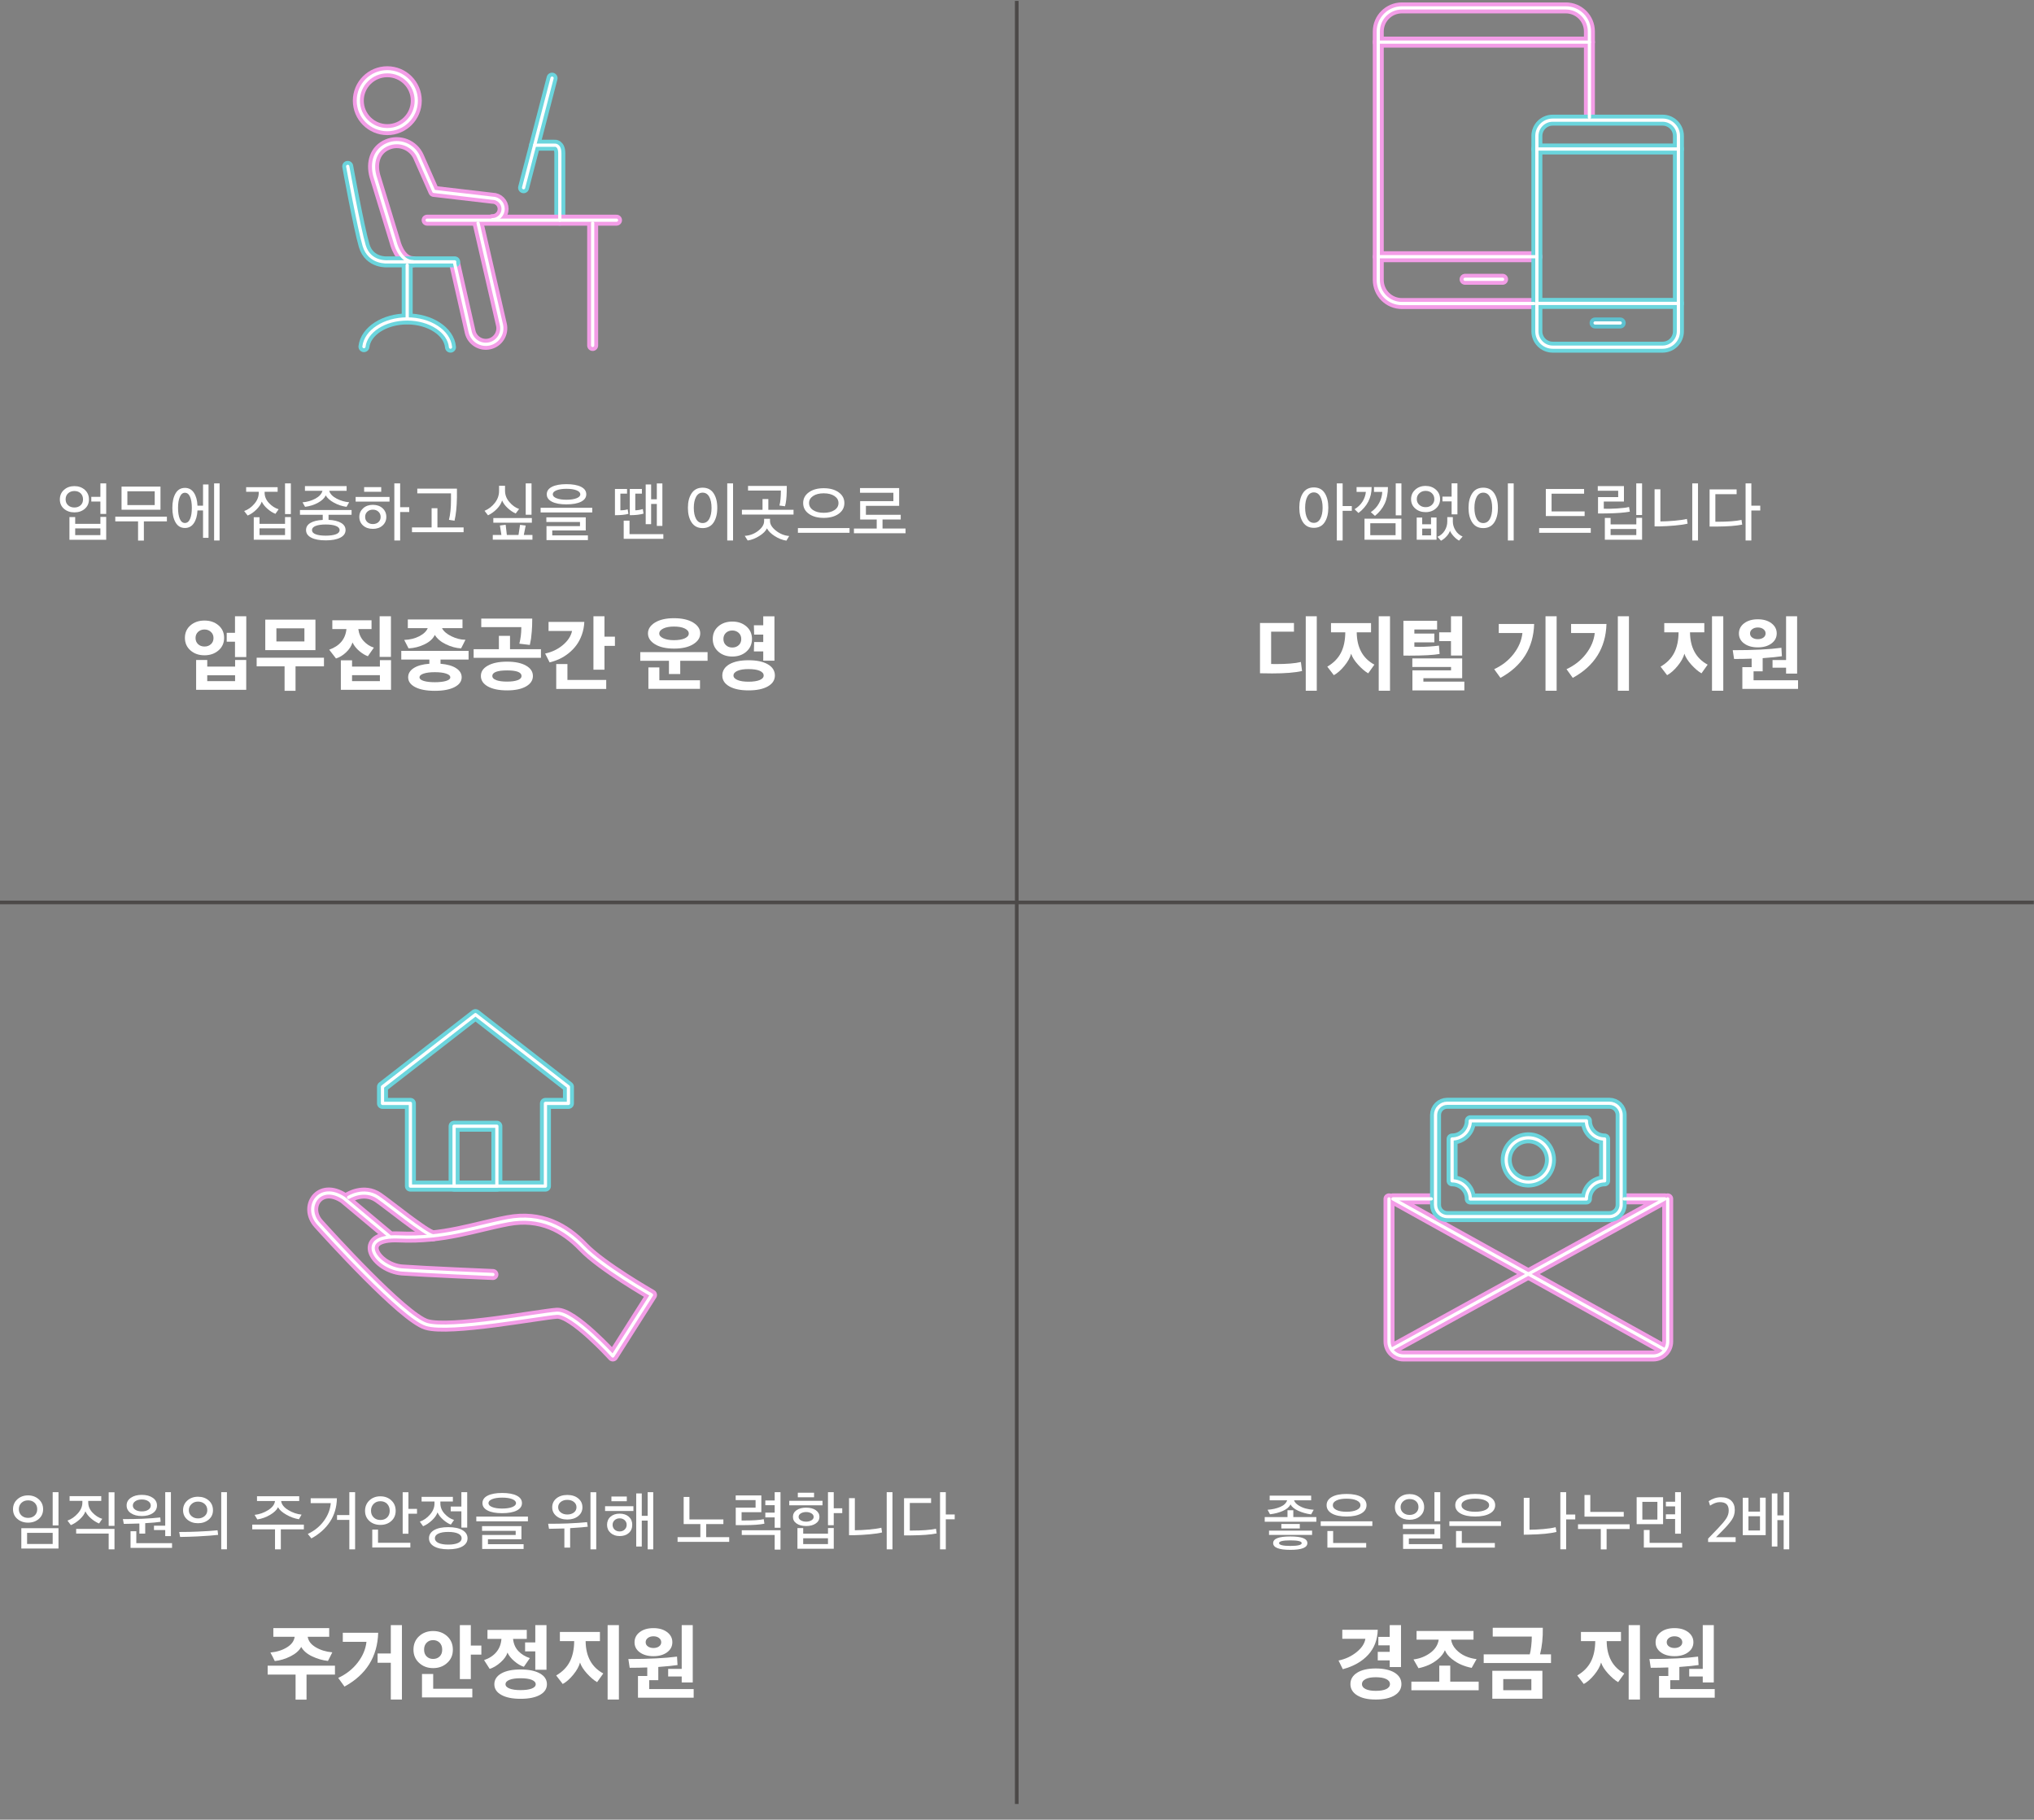 <svg width="1120" height="1002" viewBox="0 0 1120 1002" fill="none" xmlns="http://www.w3.org/2000/svg">
<rect x="0" y="0" width="1120" height="1002" fill="#808080" stroke="none"/>
<g clip-path="url(#clip0_23_4201)">
<mask id="mask0_23_4201" style="mask-type:luminance" maskUnits="userSpaceOnUse" x="-55" y="-94" width="1229" height="1232">
<path d="M1173.05 -94H-54.048V1138H1173.05V-94Z" fill="white"/>
</mask>
<g mask="url(#mask0_23_4201)">
<path d="M559.86 0.49V993.35" stroke="#4C4948" stroke-width="2" stroke-miterlimit="10"/>
<path d="M1119.91 496.92H-0.2" stroke="#4C4948" stroke-width="2" stroke-miterlimit="10"/>
<path d="M104.884 358.149C102.842 356.359 101.821 354.049 101.821 351.229C101.821 348.409 102.842 346.119 104.884 344.349C106.925 342.589 109.498 341.699 112.591 341.699C115.683 341.699 118.266 342.579 120.327 344.349C122.379 346.109 123.41 348.399 123.41 351.229C123.41 354.059 122.379 356.359 120.307 358.149C118.236 359.939 115.663 360.839 112.591 360.839C109.518 360.839 106.915 359.939 104.884 358.149ZM109.077 347.939C108.137 348.809 107.676 349.939 107.676 351.319C107.676 352.699 108.137 353.829 109.057 354.699C109.978 355.569 111.159 356.009 112.601 356.009C114.042 356.009 115.233 355.569 116.164 354.699C117.105 353.829 117.565 352.699 117.565 351.319C117.565 349.939 117.085 348.849 116.134 347.959C115.183 347.069 114.002 346.629 112.591 346.629C111.179 346.629 110.008 347.069 109.067 347.939H109.077ZM135.571 379.839H107.996V363.419H114.122V367.049H129.456V363.419H135.581V379.839H135.571ZM129.446 375.059V371.839H114.112V375.059H129.446ZM135.611 361.809H129.396V353.349H124.841V348.469H129.396V339.359H135.611V361.809Z" fill="white"/>
<path d="M162.735 380.389H156.7V366.909H141.326V362.169H178.389V366.909H162.735V380.389ZM173.695 341.199V357.989H146.07V341.199H173.695ZM167.62 353.209V345.989H152.196V353.209H167.62Z" fill="white"/>
<path d="M182.993 346.399V341.569H204.583V346.399H197.306C197.646 349.009 198.607 351.189 200.209 352.949C201.8 354.709 203.692 355.929 205.874 356.609L202.561 361.349C201.03 360.799 199.458 359.849 197.847 358.499C196.235 357.149 194.984 355.569 194.093 353.759C193.513 355.719 192.342 357.529 190.59 359.189C188.839 360.849 186.987 361.979 185.015 362.589L181.282 357.759C187.057 355.679 190.21 351.889 190.77 346.399H182.993ZM215.312 379.839H187.688V363.599H193.853V367.049H209.187V363.509H215.312V379.839ZM209.187 375.059V371.789H193.853V375.059H209.187ZM215.262 361.719H209.047V339.359H215.262V361.719Z" fill="white"/>
<path d="M258.04 363.189H242.566V365.489C246.25 365.799 249.112 366.609 251.154 367.929C253.196 369.249 254.217 370.919 254.217 372.939C254.217 375.209 252.896 377.019 250.253 378.369C247.611 379.719 244.008 380.399 239.434 380.399C234.859 380.399 231.226 379.719 228.634 378.369C226.042 377.019 224.74 375.209 224.74 372.939C224.74 370.889 225.771 369.199 227.823 367.879C229.875 366.559 232.748 365.759 236.431 365.489V363.189H220.957V358.409H258.02V363.189H258.04ZM256.289 352.289C256.038 352.809 255.648 353.589 255.118 354.639C254.577 355.679 254.177 356.479 253.896 357.029C251.104 356.879 248.301 356.119 245.489 354.749C242.676 353.379 240.665 351.679 239.434 349.619C238.423 351.739 236.531 353.459 233.768 354.799C231.006 356.129 228.073 356.879 224.971 357.029L222.578 352.379C225.711 352.259 228.464 351.579 230.846 350.359C233.228 349.129 234.779 347.649 235.52 345.899H224.56V341.109H254.667V345.899H243.387C244.278 347.619 245.999 349.099 248.562 350.359C251.124 351.619 253.696 352.259 256.279 352.289H256.289ZM247.951 372.989C247.951 372.099 247.18 371.399 245.629 370.899C244.078 370.389 242.016 370.139 239.434 370.139C236.851 370.139 234.849 370.389 233.308 370.899C231.777 371.409 231.006 372.099 231.006 372.989C231.006 373.819 231.777 374.469 233.308 374.949C234.839 375.419 236.881 375.659 239.434 375.659C241.986 375.659 244.078 375.419 245.629 374.949C247.18 374.469 247.951 373.819 247.951 372.989Z" fill="white"/>
<path d="M297.866 362.22H260.803V357.48H274.705V350.12H280.831V357.48H297.866V362.22ZM293.442 372.2C293.442 374.62 292.171 376.55 289.619 378C287.066 379.45 283.603 380.16 279.209 380.16C274.815 380.16 271.202 379.44 268.64 378C266.078 376.56 264.796 374.63 264.796 372.2C264.796 369.77 266.088 367.94 268.66 366.5C271.242 365.06 274.755 364.34 279.199 364.34C283.643 364.34 287.056 365.06 289.609 366.5C292.161 367.94 293.432 369.84 293.432 372.2H293.442ZM293.072 340.64C293.072 343.28 292.992 345.62 292.821 347.68C292.651 349.73 292.511 351.06 292.411 351.66C292.301 352.26 292.081 353.42 291.74 355.13L285.985 354.44C286.696 351.5 287.046 348.71 287.046 346.07V345.33H264.997V340.64H293.082H293.072ZM287.176 372.24C287.176 370.19 284.524 369.16 279.209 369.16C273.895 369.16 271.102 370.19 271.102 372.24C271.102 373.22 271.823 373.98 273.264 374.52C274.705 375.06 276.687 375.32 279.199 375.32C281.712 375.32 283.633 375.05 285.045 374.52C286.456 373.98 287.166 373.23 287.166 372.24H287.176Z" fill="white"/>
<path d="M321.757 342.439C321.637 344.959 321.177 347.309 320.396 349.499C319.615 351.689 318.614 353.609 317.403 355.249C316.192 356.889 314.771 358.359 313.15 359.669C311.518 360.969 309.837 362.029 308.085 362.839C306.333 363.649 304.522 364.289 302.65 364.749L300.168 359.869C303.911 359.069 307.164 357.519 309.927 355.199C312.689 352.879 314.381 350.299 314.991 347.449H302.05V342.439H321.757ZM333.818 379.379H306.283V365.669H312.449V374.409H333.808V379.379H333.818ZM338.602 355.639H332.847V368.749H326.772V339.359H332.847V350.579H338.602V355.639Z" fill="white"/>
<path d="M374.565 371.139H368.349V363.869H352.555V359.089H389.618V363.869H374.565V371.139ZM381.681 342.799C384.273 344.389 385.574 346.389 385.574 348.779C385.574 351.169 384.273 353.169 381.681 354.759C379.089 356.359 375.596 357.149 371.202 357.149C366.808 357.149 363.234 356.349 360.662 354.759C358.08 353.169 356.799 351.169 356.799 348.779C356.799 346.389 358.09 344.389 360.662 342.799C363.244 341.209 366.728 340.409 371.112 340.409C375.495 340.409 379.089 341.209 381.681 342.799ZM385.434 379.319H357.029V367.499H363.064V374.579H385.444V379.319H385.434ZM379.269 348.869C379.269 347.739 378.538 346.809 377.077 346.089C375.616 345.369 373.634 345.009 371.112 345.009C368.589 345.009 366.728 345.369 365.246 346.089C363.755 346.809 363.014 347.739 363.014 348.869C363.014 349.909 363.755 350.779 365.246 351.469C366.738 352.159 368.689 352.509 371.112 352.509C373.534 352.509 375.575 352.169 377.047 351.499C378.518 350.829 379.259 349.949 379.259 348.879L379.269 348.869Z" fill="white"/>
<path d="M414.07 351.819C414.07 354.669 413.039 356.999 410.987 358.809C408.935 360.619 406.353 361.519 403.25 361.519C400.147 361.519 397.575 360.619 395.533 358.809C393.491 356.999 392.47 354.669 392.47 351.819C392.47 348.969 393.491 346.659 395.533 344.899C397.575 343.139 400.147 342.259 403.25 342.259C406.353 342.259 408.925 343.149 410.987 344.929C413.039 346.709 414.07 349.009 414.07 351.829V351.819ZM426.681 371.969C426.681 374.479 425.39 376.479 422.818 377.949C420.235 379.419 416.692 380.159 412.178 380.159C407.664 380.159 404.171 379.419 401.589 377.949C399.006 376.479 397.725 374.479 397.725 371.969C397.725 369.459 399.006 367.309 401.569 365.809C404.131 364.309 407.664 363.559 412.178 363.559C416.692 363.559 420.235 364.309 422.818 365.809C425.4 367.309 426.681 369.369 426.681 371.969ZM406.763 355.269C407.704 354.409 408.164 353.279 408.164 351.869C408.164 350.459 407.684 349.319 406.733 348.469C405.782 347.609 404.611 347.179 403.23 347.179C401.849 347.179 400.648 347.609 399.727 348.469C398.806 349.329 398.346 350.459 398.346 351.869C398.346 353.279 398.806 354.419 399.727 355.269C400.648 356.129 401.809 356.559 403.23 356.559C404.651 356.559 405.812 356.129 406.753 355.269H406.763ZM420.505 371.969C420.505 370.869 419.775 369.999 418.314 369.369C416.852 368.739 414.81 368.429 412.168 368.429C409.526 368.429 407.564 368.749 406.093 369.399C404.621 370.039 403.881 370.899 403.881 371.979C403.881 372.989 404.621 373.809 406.093 374.439C407.564 375.069 409.596 375.379 412.168 375.379C414.74 375.379 416.852 375.069 418.314 374.459C419.775 373.849 420.505 373.019 420.505 371.979V371.969ZM415.121 358.679L415.261 353.529H420.275V349.439H415.261L415.121 344.289H420.275V339.369H426.441V363.799H420.275V358.689H415.121V358.679Z" fill="white"/>
<path d="M35.252 269.729C36.773 268.359 38.684 267.679 40.967 267.679C43.249 267.679 45.15 268.359 46.682 269.709C48.203 271.069 48.974 272.819 48.974 274.979C48.974 277.139 48.213 278.869 46.682 280.179C45.16 281.489 43.249 282.139 40.967 282.139C38.684 282.139 36.783 281.489 35.252 280.179C33.73 278.869 32.959 277.149 32.959 275.009C32.959 272.869 33.72 271.089 35.252 269.719V269.729ZM40.967 270.379C39.575 270.379 38.424 270.799 37.504 271.639C36.593 272.479 36.132 273.579 36.132 274.949C36.132 276.319 36.593 277.409 37.504 278.229C38.414 279.049 39.565 279.449 40.967 279.449C42.368 279.449 43.499 279.039 44.39 278.229C45.28 277.409 45.721 276.329 45.721 274.989C45.721 273.649 45.28 272.479 44.41 271.639C43.529 270.799 42.388 270.379 40.967 270.379ZM58.482 297.239H38.234V284.709H41.407V288.449H55.279V284.629H58.482V297.229V297.239ZM55.279 294.679V290.969H41.407V294.679H55.279ZM55.279 276.179H50.275V273.589H55.279V266.169H58.482V282.979H55.279V276.179Z" fill="white"/>
<path d="M79.221 297.669H76.018V287.089H63.477V284.499H91.902V287.089H79.221V297.669ZM88.369 280.679H66.93V267.939H88.369V280.679ZM85.196 278.119V270.519H70.133V278.119H85.196Z" fill="white"/>
<path d="M101.821 268.649C103.933 268.649 105.584 269.539 106.775 271.329C107.966 273.119 108.617 275.489 108.737 278.439H111.8V266.779H114.823V296.159H111.8V281.079H108.737C108.597 283.979 107.936 286.319 106.755 288.079C105.574 289.839 103.933 290.729 101.821 290.729C99.559 290.729 97.847 289.709 96.666 287.669C95.485 285.629 94.905 282.959 94.905 279.639C94.905 276.319 95.495 273.699 96.666 271.679C97.847 269.659 99.559 268.659 101.821 268.659V268.649ZM104.663 285.729C105.314 284.229 105.634 282.209 105.634 279.659C105.634 277.109 105.314 275.089 104.663 273.589C104.013 272.089 103.062 271.339 101.821 271.339C100.58 271.339 99.689 272.099 99.028 273.609C98.368 275.119 98.037 277.139 98.037 279.659C98.037 282.179 98.358 284.229 99.008 285.729C99.659 287.229 100.59 287.979 101.821 287.979C103.052 287.979 104.023 287.229 104.663 285.729ZM120.918 297.629H117.895V266.169H120.918V297.629Z" fill="white"/>
<path d="M135.541 270.809V268.249H152.876V270.809H145.71V271.309C145.71 273.399 146.501 275.289 148.092 276.979C149.674 278.669 151.455 279.819 153.427 280.419L151.665 282.939C150.204 282.359 148.743 281.449 147.291 280.189C145.84 278.929 144.789 277.599 144.139 276.209C143.638 277.699 142.627 279.179 141.116 280.659C139.605 282.139 138.013 283.209 136.362 283.879L134.45 281.399C136.612 280.629 138.494 279.299 140.085 277.399C141.686 275.509 142.477 273.499 142.477 271.389V270.809H135.561H135.541ZM160.153 297.199H139.725V284.819H142.898V288.459H156.95V284.719H160.153V297.209V297.199ZM156.95 294.639V290.929H142.898V294.639H156.95ZM160.153 283.079H156.95V266.159H160.153V283.079Z" fill="white"/>
<path d="M190.28 291.869C190.28 293.669 189.309 295.069 187.377 296.059C185.446 297.059 182.773 297.549 179.36 297.549C175.947 297.549 173.285 297.049 171.383 296.059C169.471 295.059 168.52 293.669 168.52 291.869C168.52 290.209 169.321 288.909 170.933 287.949C172.544 286.989 174.796 286.439 177.709 286.289V283.479H165.167V280.849H193.593V283.479H180.912V286.249C183.864 286.389 186.166 286.949 187.808 287.919C189.449 288.889 190.28 290.209 190.28 291.859V291.869ZM192.262 276.569L190.82 279.089C188.348 278.749 186.026 277.989 183.864 276.789C181.702 275.589 180.201 274.259 179.36 272.789C178.69 274.279 177.288 275.619 175.166 276.799C173.045 277.979 170.642 278.749 167.98 279.089L166.579 276.609C169.171 276.389 171.533 275.719 173.655 274.569C175.777 273.429 177.088 271.999 177.569 270.269H167.91V267.679H190.86V270.269H181.272C181.772 271.969 183.134 273.399 185.345 274.549C187.557 275.699 189.86 276.369 192.262 276.569ZM184.945 289.599C183.574 289.069 181.712 288.809 179.36 288.809C177.008 288.809 175.156 289.069 173.815 289.599C172.474 290.129 171.793 290.889 171.793 291.899C171.793 292.909 172.464 293.669 173.815 294.189C175.166 294.709 177.008 294.959 179.36 294.959C181.712 294.959 183.604 294.699 184.965 294.189C186.326 293.679 186.997 292.909 186.997 291.899C186.997 290.889 186.316 290.119 184.945 289.599Z" fill="white"/>
<path d="M214.491 276.209H195.825V273.649H214.491V276.209ZM212.73 284.629C212.73 286.529 212.049 288.099 210.678 289.349C209.307 290.599 207.515 291.219 205.313 291.219C203.111 291.219 201.31 290.599 199.928 289.369C198.547 288.129 197.857 286.559 197.857 284.639C197.857 282.719 198.557 281.159 199.949 279.889C201.34 278.619 203.131 277.979 205.313 277.979C207.495 277.979 209.317 278.609 210.678 279.869C212.039 281.129 212.73 282.719 212.73 284.639V284.629ZM209.917 270.809H200.509V268.219H209.917V270.809ZM208.426 287.459C209.207 286.729 209.597 285.789 209.597 284.629C209.597 283.469 209.187 282.519 208.376 281.769C207.555 281.009 206.534 280.639 205.313 280.639C204.092 280.639 203.071 281.009 202.271 281.759C201.47 282.499 201.06 283.459 201.06 284.639C201.06 285.819 201.46 286.729 202.251 287.469C203.041 288.209 204.062 288.569 205.313 288.569C206.564 288.569 207.645 288.199 208.426 287.469V287.459ZM225.341 281.929H220.337V297.629H217.134V266.169H220.337V279.269H225.341V281.929Z" fill="white"/>
<path d="M255.278 293.059H226.853V290.429H237.662V279.849H240.865V290.429H255.278V293.059ZM251.605 269.079V273.899C251.535 279.009 251.084 283.299 250.273 286.749C248.932 286.509 247.911 286.339 247.211 286.249C247.951 283.319 248.332 279.719 248.332 275.449V271.669H229.775V269.079H251.615H251.605Z" fill="white"/>
<path d="M285.835 280.279L283.964 282.759C282.452 282.089 280.981 281.089 279.55 279.769C278.118 278.449 277.097 277.059 276.467 275.589C276.006 277.169 275.076 278.699 273.654 280.179C272.233 281.659 270.592 282.849 268.72 283.759L266.808 281.279C269.11 280.299 271.022 278.819 272.533 276.849C274.045 274.879 274.805 272.709 274.805 270.329V267.489H278.088V270.189C278.088 272.489 278.879 274.579 280.47 276.439C282.062 278.299 283.843 279.579 285.835 280.269V280.279ZM293.182 297.159H271.342V294.569H276.097L275.266 289.349L278.439 288.949L279.089 294.569H285.505L286.366 288.989L289.468 289.389L288.428 294.569H293.182V297.159ZM292.861 287.839H271.643V285.249H292.861V287.839ZM292.681 283.449H289.478V266.169H292.681V283.449Z" fill="white"/>
<path d="M326.111 282.19H297.686V279.6H326.111V282.19ZM323.729 297.42H300.919V289.72H319.365V287.45H300.849V284.86H322.538V292.1H304.092V294.8H323.729V297.43V297.42ZM322.828 272.18C322.828 273.93 321.867 275.29 319.946 276.27C318.024 277.24 315.342 277.73 311.908 277.73C308.475 277.73 305.833 277.24 303.931 276.27C302.02 275.3 301.069 273.94 301.069 272.18C301.069 270.42 302.02 269.03 303.931 268.06C305.843 267.09 308.505 266.6 311.908 266.6C315.312 266.6 318.024 267.09 319.946 268.06C321.867 269.03 322.828 270.41 322.828 272.18ZM311.908 269.16C309.626 269.16 307.805 269.44 306.434 269.99C305.062 270.54 304.382 271.28 304.382 272.19C304.382 273.1 305.062 273.8 306.434 274.35C307.805 274.9 309.626 275.18 311.908 275.18C314.191 275.18 316.092 274.9 317.473 274.35C318.855 273.8 319.545 273.08 319.545 272.19C319.545 271.3 318.855 270.55 317.473 269.99C316.092 269.44 314.241 269.16 311.908 269.16Z" fill="white"/>
<path d="M346.039 282.939C344.337 283.439 341.855 283.699 338.612 283.699V269.259H345.278V271.819H341.605V280.999C343.146 280.999 344.478 280.819 345.609 280.459L346.039 282.939ZM365.276 296.689H343.437V286.679H346.639V294.129H365.266V296.689H365.276ZM354.356 282.829C352.365 283.409 349.842 283.689 346.79 283.689V269.249H353.456V271.809H349.812V280.989C351.033 280.989 352.415 280.759 353.956 280.309L354.356 282.829ZM364.736 289.599H361.673V277.499H358.54V288.619H355.547V266.769H358.54V274.909H361.673V266.199H364.736V289.599Z" fill="white"/>
<path d="M378.788 279.629C378.788 276.339 379.469 273.669 380.84 271.619C382.211 269.569 384.223 268.539 386.895 268.539C389.568 268.539 391.57 269.569 392.931 271.619C394.292 273.669 394.963 276.349 394.963 279.669C394.963 282.989 394.282 285.659 392.931 287.719C391.57 289.769 389.558 290.799 386.895 290.799C384.233 290.799 382.211 289.769 380.84 287.699C379.469 285.639 378.788 282.949 378.788 279.639V279.629ZM390.539 285.729C391.379 284.209 391.8 282.189 391.8 279.659C391.8 277.129 391.379 275.109 390.539 273.579C389.698 272.039 388.487 271.279 386.895 271.279C385.304 271.279 384.133 272.049 383.292 273.579C382.451 275.119 382.031 277.139 382.031 279.659C382.031 282.179 382.451 284.199 383.292 285.729C384.133 287.259 385.334 288.019 386.895 288.019C388.457 288.019 389.698 287.259 390.539 285.729ZM403.65 297.629H400.448V266.169H403.65V297.629Z" fill="white"/>
<path d="M436.95 283.339H408.525V280.709H419.875V274.809H423.078V280.709H436.95V283.339ZM434.568 295.149L433.017 297.709C430.805 297.369 428.663 296.529 426.581 295.189C424.499 293.849 423.078 292.429 422.307 290.939C421.636 292.399 420.245 293.799 418.123 295.129C416.011 296.459 413.869 297.299 411.707 297.629L410.086 295.069C412.869 294.899 415.351 293.969 417.513 292.279C419.675 290.589 420.756 288.789 420.756 286.899V285.679H423.998V286.899C423.998 288.719 425.099 290.499 427.291 292.229C429.493 293.959 431.906 294.929 434.548 295.149H434.568ZM433.237 267.569C433.237 269.109 433.227 270.219 433.197 270.919C433.127 274.159 432.816 276.779 432.256 278.769C430.985 278.579 429.964 278.449 429.193 278.369C429.724 276.329 429.984 273.579 429.984 270.129H411.898V267.569H433.227H433.237Z" fill="white"/>
<path d="M467.788 293.379H439.362V290.789H467.788V293.379ZM464.945 276.999C464.945 279.449 463.904 281.419 461.812 282.919C459.721 284.419 456.968 285.169 453.565 285.169C450.162 285.169 447.45 284.419 445.368 282.919C443.286 281.419 442.255 279.449 442.255 276.999C442.255 274.549 443.296 272.609 445.368 271.099C447.45 269.589 450.182 268.829 453.565 268.829C456.948 268.829 459.731 269.589 461.812 271.099C463.904 272.609 464.945 274.579 464.945 276.999ZM461.702 276.999C461.702 275.419 460.962 274.129 459.47 273.129C457.979 272.129 456.007 271.639 453.565 271.639C451.123 271.639 449.191 272.139 447.71 273.129C446.228 274.119 445.498 275.419 445.498 276.999C445.498 278.579 446.238 279.899 447.71 280.889C449.191 281.869 451.143 282.369 453.565 282.369C455.987 282.369 457.989 281.879 459.47 280.889C460.962 279.909 461.702 278.609 461.702 276.999Z" fill="white"/>
<path d="M498.635 293.629H470.21V291.039H482.751V286.069H473.633V275.949H491.939V271.339H473.563V268.749H495.112V278.539H476.806V283.469H495.973V286.059H485.954V291.029H498.635V293.619V293.629Z" fill="white"/>
<path d="M717.471 287.57C716.129 285.52 715.449 282.84 715.449 279.53C715.449 276.22 716.119 273.54 717.471 271.48C718.812 269.43 720.814 268.4 723.456 268.4C726.098 268.4 728.09 269.43 729.421 271.48C730.752 273.53 731.423 276.23 731.423 279.56C731.423 282.89 730.752 285.52 729.421 287.57C728.09 289.62 726.098 290.65 723.456 290.65C720.814 290.65 718.822 289.62 717.471 287.57ZM728.28 279.56C728.28 277.04 727.86 275.01 727.019 273.46C726.178 271.91 724.987 271.14 723.456 271.14C721.925 271.14 720.733 271.91 719.903 273.44C719.072 274.98 718.662 277.02 718.662 279.56C718.662 282.1 719.072 284.07 719.903 285.61C720.733 287.15 721.915 287.91 723.456 287.91C724.997 287.91 726.178 287.14 727.019 285.61C727.86 284.07 728.28 282.06 728.28 279.56ZM744.355 281.29H739.31V297.63H736.107V266.17H739.31V278.66H744.355V281.29Z" fill="white"/>
<path d="M755.274 268.18C755.274 274.04 752.862 278.8 748.028 282.47L745.866 280.42C747.768 279.24 749.239 277.82 750.28 276.14C751.321 274.46 751.931 272.7 752.102 270.85H746.987V268.19H755.274V268.18ZM771.669 297.2H751.351V285.61H771.669V297.2ZM768.466 294.68V288.13H754.524V294.68H768.466ZM764.252 268.18C764.252 271.76 763.652 274.82 762.451 277.38C761.25 279.94 759.468 282.16 757.116 284.06L754.814 282.01C756.806 280.67 758.337 278.99 759.408 276.99C760.479 274.99 761.05 272.94 761.12 270.85H756.576V268.19H764.252V268.18ZM771.679 283.77H768.546V266.17H771.679V283.77Z" fill="white"/>
<path d="M792.958 274.839C792.958 276.929 792.197 278.639 790.666 279.989C789.145 281.339 787.253 282.009 784.991 282.009C782.729 282.009 780.867 281.349 779.316 280.029C777.764 278.709 776.994 276.989 776.994 274.879C776.994 272.769 777.754 271.019 779.286 269.639C780.807 268.259 782.699 267.569 784.961 267.569C787.223 267.569 789.114 268.249 790.656 269.619C792.197 270.989 792.958 272.729 792.958 274.839ZM791.016 297.199H780.096V284.989H783.119V288.699H787.984V284.959H791.006V297.199H791.016ZM789.795 274.839C789.795 273.539 789.355 272.459 788.464 271.599C787.573 270.729 786.412 270.299 784.971 270.299C783.63 270.299 782.489 270.729 781.548 271.599C780.607 272.459 780.146 273.539 780.146 274.839C780.146 276.139 780.607 277.169 781.538 278.009C782.459 278.849 783.62 279.269 785.011 279.269C786.402 279.269 787.583 278.839 788.474 277.989C789.365 277.139 789.805 276.089 789.805 274.839H789.795ZM787.993 294.779V291.069H783.129V294.779H787.993ZM805.359 295.459L803.417 297.689C802.406 297.159 801.415 296.349 800.425 295.259C799.444 294.169 798.763 293.169 798.403 292.249C798.143 293.209 797.532 294.219 796.581 295.269C795.63 296.329 794.589 297.149 793.468 297.749C793.248 297.479 792.928 297.129 792.497 296.669C792.067 296.209 791.737 295.849 791.527 295.589C793.228 294.869 794.559 293.729 795.51 292.169C796.461 290.609 796.931 288.949 796.931 287.199V284.749H799.994V287.199C799.994 288.879 800.485 290.499 801.455 292.059C802.426 293.619 803.728 294.749 805.369 295.439L805.359 295.459ZM802.516 283.219H799.314V276.089H794.269V273.459H799.314V266.149H802.516V283.209V283.219Z" fill="white"/>
<path d="M808.632 279.63C808.632 276.34 809.313 273.67 810.684 271.62C812.055 269.57 814.067 268.54 816.739 268.54C819.412 268.54 821.413 269.57 822.775 271.62C824.136 273.67 824.806 276.35 824.806 279.67C824.806 282.99 824.126 285.66 822.775 287.72C821.413 289.77 819.402 290.8 816.739 290.8C814.077 290.8 812.055 289.77 810.684 287.7C809.313 285.64 808.632 282.95 808.632 279.64V279.63ZM820.383 285.73C821.223 284.21 821.644 282.19 821.644 279.66C821.644 277.13 821.223 275.11 820.383 273.58C819.542 272.04 818.331 271.28 816.739 271.28C815.148 271.28 813.977 272.05 813.136 273.58C812.295 275.12 811.875 277.14 811.875 279.66C811.875 282.18 812.295 284.2 813.136 285.73C813.977 287.26 815.178 288.02 816.739 288.02C818.301 288.02 819.542 287.26 820.383 285.73ZM833.494 297.63H830.291V266.17H833.494V297.63Z" fill="white"/>
<path d="M875.942 293.38H847.516V290.79H875.942V293.38ZM872.559 284.16H851.19V269.26H872.269V271.85H854.363V281.61H872.559V284.17V284.16Z" fill="white"/>
<path d="M897.021 279.16L897.451 281.75C894.498 282.3 890.265 282.63 884.77 282.72C884.269 282.72 883.469 282.72 882.388 282.74C881.307 282.75 880.486 282.76 879.935 282.76V273.72H891.035V270.23H879.795V267.67H894.208V276.17H883.108V280.13C885.25 280.2 887.752 280.15 890.635 279.97C893.518 279.79 895.639 279.52 897.011 279.16H897.021ZM904.187 297.2H883.689V285.21H886.862V288.74H901.024V285.14H904.197V297.2H904.187ZM901.014 294.64V291.29H886.852V294.64H901.014ZM904.187 283.59H900.984V266.17H904.187V283.59Z" fill="white"/>
<path d="M928.869 285.75L929.269 288.34C927.568 288.77 925.216 289.12 922.223 289.38C919.231 289.64 916.498 289.8 914.026 289.85H911.073V269.44H914.276V287.12C916.538 287.12 919.1 286.99 921.973 286.74C924.846 286.49 927.148 286.16 928.869 285.75ZM934.995 266.17V297.63H931.822V266.17H934.995Z" fill="white"/>
<path d="M944.544 287.3H945.845C951.47 287.3 955.834 286.96 958.956 286.29L959.317 288.88C956.054 289.55 951.25 289.91 944.904 289.96H941.371V269.48H956.254V272.11H944.544V287.3ZM964.361 266.17V278.45H969.266V281.11H964.361V297.63H961.189V266.17H964.361Z" fill="white"/>
<path d="M15.454 823.429C17.756 823.429 19.718 824.139 21.329 825.569C22.941 826.999 23.741 828.819 23.741 831.029C23.741 833.239 22.951 835.029 21.359 836.389C19.778 837.759 17.806 838.439 15.454 838.439C13.102 838.439 11.16 837.759 9.559 836.389C7.957 835.019 7.166 833.229 7.166 831.029C7.166 828.829 7.967 826.999 9.559 825.569C11.16 824.139 13.122 823.429 15.454 823.429ZM15.454 826.169C13.963 826.169 12.741 826.629 11.8 827.539C10.86 828.449 10.379 829.599 10.379 830.999C10.379 832.399 10.85 833.569 11.8 834.469C12.751 835.369 13.973 835.819 15.454 835.819C16.935 835.819 18.156 835.379 19.097 834.489C20.038 833.599 20.498 832.449 20.498 831.029C20.498 829.609 20.038 828.449 19.107 827.539C18.186 826.629 16.965 826.169 15.454 826.169ZM32.209 852.699H11.741V841.499H32.209V852.699ZM29.006 850.179V844.059H14.913V850.179H29.006ZM32.209 839.959H29.006V821.669H32.209V839.959Z" fill="white"/>
<path d="M38.324 826.459V823.829H55.76V826.459H48.593V827.319C48.593 829.409 49.384 831.289 50.975 832.949C52.567 834.609 54.339 835.749 56.31 836.349L54.549 838.899C53.057 838.299 51.596 837.379 50.155 836.149C48.714 834.909 47.672 833.599 47.022 832.209C46.541 833.669 45.511 835.129 43.939 836.579C42.368 838.029 40.726 839.109 39.025 839.799L37.153 837.319C39.315 836.529 41.227 835.199 42.878 833.319C44.54 831.449 45.361 829.469 45.361 827.379V826.439H38.334L38.324 826.459ZM41.927 841.869H63.046V853.139H59.843V844.459H41.937V841.869H41.927ZM63.046 840.209H59.843V821.709H63.046V840.209Z" fill="white"/>
<path d="M79.951 844.489H76.749V838.909C75.547 838.959 73.886 839.009 71.754 839.049C69.632 839.099 68.431 839.119 68.171 839.119L67.67 836.489C71.774 836.489 75.277 836.429 78.16 836.309C82.123 836.139 85.486 835.899 88.249 835.589L88.469 837.969C86.647 838.259 83.805 838.509 79.961 838.729V844.489H79.951ZM86.437 829.009C86.437 830.759 85.666 832.169 84.115 833.219C82.564 834.279 80.552 834.799 78.08 834.799C75.608 834.799 73.626 834.269 72.064 833.219C70.503 832.159 69.722 830.749 69.722 828.969C69.722 827.189 70.503 825.809 72.064 824.739C73.626 823.669 75.627 823.139 78.08 823.139C80.532 823.139 82.534 823.679 84.095 824.739C85.656 825.809 86.437 827.229 86.437 829.009ZM94.725 852.339H71.884V843.159H75.057V849.749H94.735V852.339H94.725ZM83.014 829.009C83.014 828.049 82.554 827.259 81.643 826.629C80.732 826.009 79.541 825.689 78.08 825.689C76.618 825.689 75.427 825.999 74.516 826.629C73.606 827.249 73.145 828.049 73.145 829.009C73.145 829.969 73.596 830.719 74.496 831.329C75.397 831.939 76.588 832.249 78.08 832.249C79.571 832.249 80.762 831.939 81.663 831.329C82.564 830.719 83.014 829.939 83.014 829.009ZM94.114 845.859H90.981V842.509H84.786V840.129H90.981V821.659H94.114V845.849V845.859Z" fill="white"/>
<path d="M120.117 845.169C117.855 845.459 114.012 845.749 108.587 846.029C105.754 846.169 102.622 846.269 99.178 846.319L98.678 843.579C102.642 843.579 106.115 843.509 109.087 843.359C113.631 843.169 117.195 842.929 119.787 842.639L120.107 845.159L120.117 845.169ZM117.275 831.599C117.275 833.739 116.484 835.459 114.893 836.779C113.301 838.099 111.349 838.759 109.017 838.759C106.685 838.759 104.703 838.089 103.142 836.759C101.581 835.429 100.8 833.709 100.8 831.589C100.8 829.469 101.591 827.649 103.162 826.259C104.734 824.869 106.685 824.169 109.017 824.169C111.349 824.169 113.361 824.849 114.923 826.219C116.484 827.589 117.265 829.379 117.265 831.589L117.275 831.599ZM114.142 831.559C114.142 830.139 113.651 828.999 112.681 828.139C111.71 827.279 110.489 826.849 109.027 826.849C107.566 826.849 106.445 827.299 105.464 828.199C104.483 829.099 103.983 830.219 103.983 831.569C103.983 832.919 104.473 833.979 105.444 834.829C106.415 835.679 107.616 836.109 109.027 836.109C110.439 836.109 111.65 835.689 112.651 834.849C113.651 834.009 114.142 832.919 114.142 831.569V831.559ZM121.819 821.659H124.952V853.119H121.819V821.659Z" fill="white"/>
<path d="M154.638 853.129H151.435V842.109H138.894V839.519H167.319V842.109H154.638V853.129ZM166.058 834.009L164.617 836.569C162.235 836.189 159.913 835.349 157.641 834.049C155.369 832.749 153.847 831.389 153.087 829.949C152.386 831.439 150.945 832.839 148.743 834.139C146.541 835.449 144.199 836.289 141.696 836.679L140.185 834.159C142.848 833.869 145.34 832.999 147.642 831.549C149.944 830.099 151.205 828.419 151.425 826.529H141.516V823.899H164.757V826.529H154.808C155.048 828.399 156.34 830.049 158.682 831.479C161.024 832.909 163.476 833.749 166.048 834.019L166.058 834.009Z" fill="white"/>
<path d="M185.516 825.009C185.416 829.909 184.154 834.209 181.712 837.929C179.27 841.649 175.857 844.709 171.463 847.109L169.481 844.659C173.155 842.929 176.107 840.539 178.349 837.479C180.581 834.419 181.842 831.159 182.133 827.709H171.073V825.009H185.526H185.516ZM192.362 836.929H185.586V834.269H192.362V821.669H195.535V853.129H192.362V836.929Z" fill="white"/>
<path d="M203.412 826.19C205.013 824.69 207.025 823.94 209.447 823.94C211.869 823.94 213.881 824.69 215.482 826.19C217.084 827.69 217.875 829.59 217.875 831.9C217.875 834.21 217.084 836.08 215.492 837.52C213.901 838.96 211.899 839.68 209.477 839.68C207.055 839.68 204.973 838.96 203.392 837.52C201.81 836.08 201.009 834.22 201.009 831.94C201.009 829.66 201.81 827.7 203.402 826.2L203.412 826.19ZM209.447 826.64C207.936 826.64 206.695 827.13 205.734 828.12C204.773 829.11 204.292 830.35 204.292 831.86C204.292 833.37 204.773 834.6 205.734 835.55C206.695 836.5 207.946 836.97 209.477 836.97C211.008 836.97 212.249 836.5 213.19 835.57C214.131 834.63 214.592 833.41 214.592 831.9C214.592 830.39 214.121 829.11 213.19 828.12C212.26 827.13 211.008 826.64 209.447 826.64ZM225.952 852.13H204.983V842.27H208.156V849.54H225.952V852.13ZM229.625 833.52H224.901V844.54H221.728V821.68H224.901V830.86H229.625V833.52Z" fill="white"/>
<path d="M232.147 826.809V824.219H249.373V826.809H242.486V827.849C242.486 829.939 243.257 831.829 244.789 833.519C246.33 835.209 248.071 836.359 250.013 836.959L248.252 839.519C246.81 838.939 245.379 838.029 243.968 836.769C242.547 835.509 241.526 834.179 240.905 832.789C240.425 834.249 239.404 835.719 237.842 837.179C236.281 838.639 234.659 839.719 232.978 840.419L231.176 837.899C233.338 837.129 235.22 835.809 236.831 833.919C238.443 832.039 239.244 830.039 239.244 827.929V826.809H232.147ZM254.647 842.559C256.509 843.649 257.44 845.149 257.44 847.039C257.44 848.929 256.519 850.419 254.667 851.499C252.816 852.579 250.203 853.119 246.81 853.119C243.417 853.119 240.875 852.579 239.013 851.499C237.152 850.419 236.221 848.929 236.221 847.039C236.221 845.149 237.152 843.649 239.013 842.559C240.875 841.469 243.477 840.919 246.81 840.919C250.143 840.919 252.786 841.469 254.647 842.559ZM246.81 843.549C244.508 843.549 242.707 843.859 241.406 844.469C240.104 845.079 239.464 845.939 239.464 847.039C239.464 848.139 240.114 848.999 241.406 849.609C242.707 850.219 244.508 850.529 246.81 850.529C249.112 850.529 250.954 850.219 252.255 849.609C253.556 848.999 254.197 848.139 254.197 847.039C254.197 845.939 253.546 845.079 252.255 844.469C250.954 843.859 249.142 843.549 246.81 843.549ZM254.057 832.209H248.182V829.579H254.057V821.659H257.26V841.169H254.057V832.209Z" fill="white"/>
<path d="M290.7 837.69H262.274V835.1H290.7V837.69ZM288.317 852.92H265.507V845.22H283.954V842.95H265.437V840.36H287.126V847.6H268.68V850.3H288.317V852.93V852.92ZM287.417 827.68C287.417 829.43 286.456 830.79 284.534 831.77C282.612 832.74 279.93 833.23 276.497 833.23C273.064 833.23 270.421 832.74 268.52 831.77C266.608 830.8 265.657 829.44 265.657 827.68C265.657 825.92 266.608 824.53 268.52 823.56C270.431 822.59 273.094 822.1 276.497 822.1C279.9 822.1 282.612 822.59 284.534 823.56C286.456 824.53 287.417 825.91 287.417 827.68ZM276.497 824.66C274.215 824.66 272.393 824.94 271.022 825.49C269.651 826.04 268.97 826.78 268.97 827.69C268.97 828.6 269.651 829.3 271.022 829.85C272.393 830.4 274.215 830.68 276.497 830.68C278.779 830.68 280.681 830.4 282.062 829.85C283.443 829.3 284.134 828.58 284.134 827.69C284.134 826.8 283.443 826.05 282.062 825.49C280.681 824.94 278.829 824.66 276.497 824.66Z" fill="white"/>
<path d="M313.94 852.2H310.767V841.65C308.776 841.72 305.953 841.78 302.3 841.83L301.829 839.06C306.083 839.06 309.646 839 312.529 838.88C317.113 838.69 320.696 838.45 323.269 838.16L323.629 840.68C322.188 840.9 318.955 841.16 313.94 841.47V852.2ZM320.716 829.99C320.716 831.96 319.936 833.57 318.374 834.83C316.813 836.09 314.821 836.72 312.389 836.72C309.957 836.72 307.935 836.09 306.394 834.83C304.842 833.57 304.071 831.96 304.071 829.99C304.071 828.02 304.842 826.34 306.374 825.08C307.915 823.82 309.917 823.19 312.389 823.19C314.861 823.19 316.843 823.82 318.384 825.08C319.926 826.34 320.706 827.98 320.706 829.99H320.716ZM316.012 832.85C316.963 832.12 317.433 831.15 317.433 829.95C317.433 828.75 316.953 827.77 315.992 827.02C315.031 826.26 313.83 825.89 312.389 825.89C310.948 825.89 309.747 826.27 308.786 827.02C307.825 827.78 307.344 828.75 307.344 829.95C307.344 831.15 307.825 832.09 308.786 832.83C309.747 833.57 310.948 833.95 312.389 833.95C313.83 833.95 315.061 833.58 316.012 832.85ZM328.313 853.14H325.14V821.68H328.313V853.14Z" fill="white"/>
<path d="M348.781 832.039H333.177V829.409H348.781V832.039ZM348.131 839.639C348.131 841.539 347.49 843.039 346.219 844.159C344.948 845.279 343.277 845.829 341.215 845.829C339.153 845.829 337.501 845.249 336.21 844.079C334.909 842.919 334.268 841.429 334.268 839.629C334.268 837.829 334.909 836.259 336.2 835.149C337.481 834.029 339.163 833.479 341.225 833.479C343.287 833.479 344.958 834.039 346.229 835.149C347.5 836.269 348.141 837.759 348.141 839.629L348.131 839.639ZM345.138 826.639H336.671V824.049H345.138V826.639ZM343.967 842.229C344.698 841.529 345.068 840.669 345.068 839.639C345.068 838.609 344.698 837.759 343.967 837.079C343.236 836.409 342.316 836.069 341.215 836.069C340.114 836.069 339.153 836.409 338.422 837.099C337.692 837.779 337.321 838.629 337.321 839.639C337.321 840.649 337.682 841.569 338.402 842.249C339.123 842.929 340.064 843.279 341.215 843.279C342.366 843.279 343.236 842.929 343.967 842.239V842.229ZM359.691 853.139H356.628V837.299H353.386V851.589H350.323V822.359H353.386V834.669H356.628V821.669H359.691V853.129V853.139Z" fill="white"/>
<path d="M398.326 839.229H388.847V846.429H401.528V849.019H373.103V846.429H385.644V839.229H376.456V824.289H379.629V836.669H398.326V839.229Z" fill="white"/>
<path d="M420.556 836.539L420.916 839.019C418.274 839.549 414.63 839.809 409.996 839.809H405.132V830.159H416.052V826.019H405.102V823.459H419.225V832.679H408.345V837.249H409.926C414.781 837.249 418.324 837.009 420.556 836.529V836.539ZM408.445 842.619H429.774V853.279H426.571V845.219H408.445V842.629V842.619ZM429.774 841.249H426.571V835.559H421.417V832.929H426.571V828.829H421.417V826.239H426.571V821.669H429.774V841.249Z" fill="white"/>
<path d="M452.904 828.899H434.598V826.419H452.904V828.899ZM451.213 835.269C451.213 836.759 450.542 837.969 449.191 838.899C447.85 839.839 446.078 840.299 443.896 840.299C441.714 840.299 439.953 839.839 438.622 838.909C437.29 837.989 436.62 836.769 436.62 835.259C436.62 833.749 437.29 832.489 438.622 831.569C439.953 830.649 441.714 830.179 443.896 830.179C446.078 830.179 447.85 830.639 449.191 831.569C450.532 832.499 451.213 833.719 451.213 835.259V835.269ZM459.1 852.799H439.102V841.419H442.275V844.519H455.927V841.389H459.1V852.799ZM448.25 824.469H439.312V821.949H448.25V824.469ZM448.03 835.269C448.03 834.479 447.62 833.839 446.809 833.339C445.988 832.849 445.017 832.599 443.886 832.599C442.755 832.599 441.754 832.849 440.954 833.339C440.153 833.829 439.743 834.469 439.743 835.269C439.743 836.069 440.153 836.669 440.964 837.159C441.784 837.649 442.755 837.899 443.886 837.899C445.017 837.899 445.988 837.649 446.809 837.159C447.63 836.669 448.03 836.039 448.03 835.269ZM455.917 850.249V847.049H442.265V850.249H455.917ZM463.774 833.189H459.09V839.849H455.917V821.669H459.09V830.529H463.774V833.189Z" fill="white"/>
<path d="M485.303 841.249L485.704 843.839C484.002 844.269 481.65 844.619 478.657 844.879C475.665 845.139 472.932 845.299 470.46 845.349H467.507V824.939H470.71V842.619C472.972 842.619 475.535 842.489 478.407 842.239C481.28 841.989 483.582 841.659 485.303 841.249ZM491.429 821.669V853.129H488.256V821.669H491.429Z" fill="white"/>
<path d="M500.977 842.799H502.278C507.903 842.799 512.267 842.459 515.39 841.789L515.75 844.379C512.488 845.049 507.683 845.409 501.338 845.459H497.804V824.979H512.688V827.609H500.977V842.799ZM520.795 821.669V833.949H525.699V836.609H520.795V853.129H517.622V821.669H520.795Z" fill="white"/>
<path d="M724.827 837.939H696.402V835.379H708.943V831.599H712.146V835.379H724.827V837.939ZM723.386 831.349L721.945 833.899C719.423 833.559 717.091 832.909 714.939 831.939C712.787 830.969 711.345 829.789 710.595 828.389C709.944 829.809 708.573 830.989 706.471 831.939C704.369 832.889 701.987 833.519 699.315 833.829L697.983 831.349C700.626 831.159 702.958 830.629 704.97 829.769C706.982 828.909 708.253 827.689 708.753 826.129H699.135V823.569H721.975V826.129H712.537C712.917 827.189 713.728 828.109 714.969 828.899C716.21 829.689 717.531 830.279 718.952 830.649C720.373 831.019 721.845 831.259 723.386 831.349ZM722.485 845.209H698.774V842.829H722.485V845.209ZM719.893 849.709C719.893 852.179 716.77 853.419 710.525 853.419C704.279 853.419 701.046 852.179 701.046 849.709C701.046 847.239 704.209 846.039 710.525 846.039C716.84 846.039 719.893 847.259 719.893 849.709ZM716.76 849.709C716.76 848.699 714.678 848.199 710.525 848.199C706.371 848.199 704.289 848.699 704.289 849.709C704.289 850.719 706.371 851.259 710.525 851.259C714.678 851.259 716.76 850.739 716.76 849.709ZM715.719 841.649H705.56V839.169H715.719V841.649Z" fill="white"/>
<path d="M755.665 840.28H727.239V837.69H755.665V840.28ZM749.539 824.28C751.481 825.37 752.462 826.89 752.462 828.83C752.462 830.77 751.481 832.3 749.529 833.4C747.567 834.5 744.875 835.06 741.442 835.06C738.009 835.06 735.326 834.51 733.385 833.4C731.453 832.3 730.482 830.77 730.482 828.83C730.482 826.89 731.453 825.37 733.385 824.28C735.316 823.19 737.999 822.64 741.442 822.64C744.885 822.64 747.607 823.19 749.549 824.28H749.539ZM752.282 852.2H730.913V843.06H734.085V849.65H752.282V852.21V852.2ZM741.432 825.24C739.13 825.24 737.298 825.56 735.937 826.21C734.576 826.86 733.905 827.73 733.905 828.84C733.905 829.95 734.586 830.82 735.937 831.47C737.298 832.12 739.13 832.44 741.432 832.44C743.734 832.44 745.626 832.12 747.017 831.47C748.408 830.82 749.109 829.95 749.109 828.84C749.109 827.73 748.408 826.86 747.017 826.21C745.626 825.56 743.764 825.24 741.432 825.24Z" fill="white"/>
<path d="M770.418 824.739C771.969 823.379 773.881 822.709 776.163 822.709C778.445 822.709 780.357 823.379 781.888 824.729C783.429 826.069 784.19 827.789 784.19 829.879C784.19 831.969 783.419 833.619 781.888 834.919C780.347 836.219 778.445 836.859 776.163 836.859C773.881 836.859 771.969 836.219 770.418 834.949C768.866 833.679 768.096 831.999 768.096 829.909C768.096 827.819 768.866 826.099 770.418 824.739ZM776.163 825.439C774.772 825.439 773.601 825.859 772.65 826.699C771.699 827.539 771.229 828.599 771.229 829.869C771.229 831.139 771.699 832.179 772.63 832.979C773.571 833.779 774.742 834.189 776.163 834.189C777.584 834.189 778.815 833.779 779.716 832.969C780.617 832.149 781.067 831.119 781.067 829.869C781.067 828.549 780.627 827.479 779.736 826.669C778.845 825.849 777.654 825.449 776.173 825.449L776.163 825.439ZM794.179 852.909H772.6V844.809H789.855V841.889H772.49V839.299H793.068V847.179H775.773V850.279H794.189V852.909H794.179ZM793.058 837.679H789.855V821.659H793.058V837.679Z" fill="white"/>
<path d="M826.508 840.28H798.083V837.69H826.508V840.28ZM820.382 824.28C822.324 825.37 823.305 826.89 823.305 828.83C823.305 830.77 822.324 832.3 820.372 833.4C818.411 834.5 815.718 835.06 812.285 835.06C808.852 835.06 806.17 834.51 804.228 833.4C802.296 832.3 801.325 830.77 801.325 828.83C801.325 826.89 802.296 825.37 804.228 824.28C806.16 823.19 808.842 822.64 812.285 822.64C815.728 822.64 818.451 823.19 820.392 824.28H820.382ZM823.125 852.2H801.756V843.06H804.929V849.65H823.125V852.21V852.2ZM812.275 825.24C809.973 825.24 808.142 825.56 806.78 826.21C805.419 826.86 804.749 827.73 804.749 828.84C804.749 829.95 805.429 830.82 806.78 831.47C808.142 832.12 809.973 832.44 812.275 832.44C814.577 832.44 816.469 832.12 817.86 831.47C819.251 830.82 819.952 829.95 819.952 828.84C819.952 827.73 819.251 826.86 817.86 826.21C816.469 825.56 814.607 825.24 812.275 825.24Z" fill="white"/>
<path d="M857.055 843.549C853.692 844.409 848.658 844.909 841.962 845.029C841.291 845.049 840.32 845.069 839.039 845.069V824.769H842.212V842.339C844.394 842.339 846.916 842.219 849.759 841.979C852.601 841.739 854.883 841.389 856.585 840.939C856.755 842.039 856.905 842.919 857.055 843.569V843.549ZM862.39 821.659V833.969H867.394V836.669H862.39V853.119H859.187V821.659H862.39Z" fill="white"/>
<path d="M884.66 853.169H881.457V841.939H868.916V839.349H897.341V841.939H884.66V853.169ZM894.098 835.129H872.479V823.209H875.682V832.529H894.098V835.119V835.129Z" fill="white"/>
<path d="M915.758 839.269H901.205V824.439H915.758V839.269ZM912.625 836.749V826.989H904.337V836.749H912.625ZM926.277 852.159H905.158V842.479H908.331V849.569H926.277V852.159ZM922.383 829.479H917.299V826.919H922.383V821.659H925.586V844.519H922.383V836.419H917.299V833.859H922.383V829.469V829.479Z" fill="white"/>
<path d="M940.55 849.099V847.229L946.095 841.469C948.117 839.359 949.588 837.599 950.509 836.199C951.429 834.799 951.9 833.319 951.9 831.789C951.9 830.259 951.5 829.039 950.709 828.279C949.918 827.519 948.677 827.149 946.996 827.149C945.314 827.149 943.552 827.789 941.631 829.059L940.87 826.609C943.032 825.169 945.274 824.449 947.606 824.449C950.058 824.449 951.94 825.069 953.261 826.319C954.582 827.569 955.243 829.279 955.243 831.469C955.243 833.409 954.712 835.199 953.641 836.819C952.571 838.439 950.859 840.439 948.507 842.809L944.904 846.449H955.713V849.109H940.54L940.55 849.099Z" fill="white"/>
<path d="M972.248 845.319H959.637V824.729H962.77V832.359H969.116V824.689H972.248V845.319ZM969.116 842.759V834.909H962.77V842.759H969.116ZM985.22 853.129H982.157V837.039H978.694V851.579H975.631V822.349H978.694V834.449H982.157V821.669H985.22V853.129Z" fill="white"/>
<path d="M699.925 365.62C700.475 365.65 701.326 365.67 702.457 365.67C708.593 365.67 713.217 365.29 716.32 364.52C716.41 365.29 716.63 366.94 716.96 369.49C713.097 370.38 707.582 370.82 700.435 370.82C699.665 370.82 698.554 370.8 697.102 370.77C695.641 370.74 694.55 370.73 693.809 370.73V343.04H712.506V347.82H699.935V365.62H699.925ZM725.067 380.34H718.992V339.35H725.067V380.34Z" fill="white"/>
<path d="M756.786 365.99L753.383 370.77C751.601 369.73 749.749 368.14 747.808 366.01C745.876 363.88 744.595 361.86 743.984 359.96C743.404 362.14 742.153 364.39 740.231 366.72C738.309 369.05 736.387 370.74 734.456 371.78L730.863 367.09C734.266 365.1 736.768 362.57 738.349 359.5C739.931 356.43 740.731 352.66 740.771 348.18H732.894V343.12H754.944V348.18H747.067C747.157 356.61 750.4 362.55 756.786 365.98V365.99ZM765.393 380.34H759.178V339.35H765.393V380.34Z" fill="white"/>
<path d="M778.795 356.099C779.776 356.159 780.637 356.189 781.378 356.189C785.301 356.189 788.954 355.959 792.337 355.499L792.708 360.099C789.515 360.709 783.9 361.019 775.853 361.019C774.441 361.019 773.411 361.009 772.77 360.979V341.839H791.327V346.619H778.805V348.869H789.805V353.699H778.805V356.089L778.795 356.099ZM806.33 380.159H777.734V369.119H799.003V367.279H777.684V362.539H805.129V373.439H783.77V375.329H806.33V380.159ZM805.129 360.979H798.963V353.019H792.468V348.189H798.963V339.359H805.129V360.979Z" fill="white"/>
<path d="M844.764 343.59C844.364 356.81 838.178 366.7 826.208 373.26L822.755 368.48C827.179 366.43 830.762 363.6 833.524 359.99C836.287 356.39 837.878 352.58 838.309 348.56H825.277V343.59H844.754H844.764ZM857.145 380.34H851.02V339.35H857.145V380.34Z" fill="white"/>
<path d="M884.59 343.59C884.189 356.81 878.004 366.7 866.033 373.26L862.58 368.48C867.004 366.43 870.587 363.6 873.35 359.99C876.112 356.39 877.704 352.58 878.134 348.56H865.102V343.59H884.58H884.59ZM896.971 380.34H890.845V339.35H896.971V380.34Z" fill="white"/>
<path d="M940.3 365.99L936.897 370.77C935.115 369.73 933.263 368.14 931.322 366.01C929.39 363.88 928.109 361.86 927.498 359.96C926.918 362.14 925.667 364.39 923.745 366.72C921.823 369.05 919.901 370.74 917.97 371.78L914.376 367.09C917.78 365.1 920.282 362.57 921.863 359.5C923.445 356.43 924.245 352.66 924.285 348.18H916.408V343.12H938.458V348.18H930.581C930.671 356.61 933.914 362.55 940.3 365.98V365.99ZM948.907 380.34H942.692V339.35H948.907V380.34Z" fill="white"/>
<path d="M970.596 369.669H965.582V374.589H990.074V379.329H959.406V367.369H964.521V362.679C961.328 362.799 958.105 362.859 954.852 362.859C954.602 361.299 954.362 359.689 954.112 358.029C965.472 358.029 974.4 357.589 980.906 356.699C981.086 359.739 981.186 361.279 981.186 361.349C979.064 361.689 975.541 362.039 970.596 362.409V369.679V369.669ZM975.431 343.199C977.362 344.659 978.333 346.519 978.333 348.789C978.333 351.059 977.362 352.909 975.431 354.329C973.499 355.759 970.997 356.469 967.924 356.469C964.851 356.469 962.319 355.759 960.397 354.349C958.475 352.939 957.515 351.099 957.515 348.829C957.515 346.559 958.475 344.649 960.397 343.199C962.319 341.749 964.821 341.009 967.924 341.009C971.027 341.009 973.499 341.739 975.431 343.199ZM970.987 351.089C971.797 350.509 972.208 349.739 972.208 348.789C972.208 347.839 971.797 347.059 970.987 346.439C970.176 345.829 969.155 345.519 967.924 345.519C966.693 345.519 965.672 345.829 964.861 346.439C964.05 347.049 963.64 347.839 963.64 348.789C963.64 349.739 964.05 350.509 964.861 351.089C965.672 351.669 966.693 351.959 967.924 351.959C969.155 351.959 970.176 351.669 970.987 351.089ZM976.031 367.649V363.459H983.488V339.359H989.563V370.919H983.488V367.649H976.031Z" fill="white"/>
<path d="M168.791 935.89H162.755V922.09H147.382V917.21H184.445V922.09H168.791V935.89ZM151.295 914.64C151.045 914.09 150.655 913.3 150.124 912.27C149.584 911.24 149.183 910.47 148.903 909.95C152.376 909.64 155.389 908.71 157.951 907.14C160.513 905.58 161.945 903.629 162.255 901.299H150.514V896.52H181.272V901.299H169.441C169.782 903.599 171.253 905.52 173.865 907.07C176.478 908.62 179.51 909.55 182.983 909.85L181.692 912.43C181.142 913.53 180.771 914.26 180.591 914.59C177.579 914.25 174.656 913.4 171.823 912.04C168.981 910.68 166.999 908.95 165.858 906.87C164.717 908.93 162.745 910.66 159.923 912.07C157.1 913.48 154.228 914.34 151.315 914.65L151.295 914.64Z" fill="white"/>
<path d="M208.246 899.09C207.846 912.28 201.66 922.15 189.689 928.71L186.236 923.93C190.66 921.88 194.243 919.05 197.006 915.44C199.768 911.84 201.36 908.04 201.79 904.06H188.759V899.09H208.236H208.246ZM221.318 935.84H215.192V915.6H207.916V910.49H215.192V894.85H221.318V935.84Z" fill="white"/>
<path d="M227.673 908.38C227.673 905.339 228.714 902.879 230.776 900.969C232.848 899.069 235.42 898.119 238.493 898.119C241.566 898.119 244.138 899.069 246.23 900.969C248.312 902.869 249.363 905.339 249.363 908.38C249.363 911.42 248.322 913.79 246.23 915.69C244.138 917.59 241.566 918.54 238.493 918.54C235.42 918.54 232.888 917.59 230.806 915.69C228.724 913.79 227.673 911.35 227.673 908.38ZM260.082 934.69H232.367V921.76H238.533V929.9H260.082V934.68V934.69ZM233.518 908.38C233.518 909.94 233.989 911.19 234.92 912.11C235.861 913.03 237.042 913.49 238.483 913.49C239.924 913.49 241.165 913.03 242.096 912.11C243.037 911.19 243.497 909.95 243.497 908.38C243.497 906.81 243.027 905.509 242.096 904.559C241.155 903.609 239.954 903.129 238.483 903.129C237.012 903.129 235.851 903.609 234.92 904.559C233.979 905.509 233.518 906.78 233.518 908.38ZM259.251 894.859V906.13H265.057V911.1H259.251V924.58H253.216V894.859H259.251Z" fill="white"/>
<path d="M268.42 902.449V897.479H290.059V902.449H282.512C282.792 905.149 283.753 907.38 285.415 909.14C287.076 910.9 289.188 912.2 291.771 913.03L288.458 917.81C286.766 917.29 285.024 916.27 283.233 914.75C281.441 913.23 280.17 911.64 279.439 909.99C278.919 911.77 277.668 913.55 275.686 915.33C273.704 917.11 271.693 918.32 269.631 918.96L266.548 914.13C269.431 913.15 271.693 911.67 273.334 909.69C274.975 907.71 275.906 905.299 276.117 902.439H268.43L268.42 902.449ZM301.159 927.43C301.159 929.91 299.868 931.87 297.295 933.3C294.713 934.73 291.17 935.44 286.656 935.44C282.142 935.44 278.649 934.73 276.066 933.3C273.484 931.87 272.203 929.92 272.203 927.43C272.203 924.94 273.484 922.93 276.046 921.47C278.609 920.01 282.142 919.29 286.656 919.29C291.17 919.29 294.713 920.02 297.295 921.47C299.878 922.93 301.159 924.91 301.159 927.43ZM286.656 924.12C284.044 924.12 282.012 924.41 280.55 924.99C279.089 925.57 278.359 926.39 278.359 927.43C278.359 928.41 279.099 929.19 280.571 929.78C282.042 930.36 284.074 930.65 286.646 930.65C289.218 930.65 291.33 930.37 292.791 929.8C294.253 929.23 294.983 928.44 294.983 927.43C294.983 926.42 294.253 925.58 292.791 924.99C291.33 924.41 289.288 924.12 286.646 924.12H286.656ZM289.138 909.31V904.389H294.753V894.869H300.919V919.43H294.753V909.31H289.138Z" fill="white"/>
<path d="M332.187 921.49L328.784 926.27C327.002 925.23 325.151 923.64 323.209 921.51C321.277 919.38 319.996 917.36 319.385 915.46C318.805 917.64 317.554 919.89 315.632 922.22C313.71 924.55 311.789 926.24 309.857 927.28L306.264 922.59C309.667 920.6 312.169 918.07 313.75 915C315.332 911.93 316.133 908.16 316.173 903.68H308.295V898.62H330.345V903.68H322.468C322.558 912.11 325.801 918.05 332.187 921.48V921.49ZM340.795 935.84H334.579V894.85H340.795V935.84Z" fill="white"/>
<path d="M362.484 925.17H357.469V930.09H381.961V934.83H351.294V922.87H356.408V918.18C353.215 918.3 349.992 918.36 346.74 918.36C346.489 916.8 346.249 915.19 345.999 913.53C357.359 913.53 366.287 913.08 372.793 912.2C372.973 915.24 373.073 916.78 373.073 916.85C370.951 917.19 367.428 917.54 362.484 917.91V925.18V925.17ZM367.318 898.699C369.25 900.159 370.221 902.019 370.221 904.289C370.221 906.56 369.25 908.41 367.318 909.83C365.386 911.26 362.884 911.97 359.811 911.97C356.738 911.97 354.206 911.26 352.285 909.85C350.363 908.44 349.402 906.6 349.402 904.329C349.402 902.059 350.363 900.149 352.285 898.699C354.206 897.239 356.708 896.519 359.811 896.519C362.914 896.519 365.386 897.249 367.318 898.699ZM362.874 906.59C363.685 906.01 364.095 905.239 364.095 904.289C364.095 903.339 363.685 902.559 362.874 901.939C362.063 901.329 361.042 901.019 359.811 901.019C358.58 901.019 357.559 901.329 356.748 901.939C355.938 902.549 355.527 903.339 355.527 904.289C355.527 905.239 355.938 906.01 356.748 906.59C357.559 907.17 358.58 907.47 359.811 907.47C361.042 907.47 362.063 907.18 362.874 906.59ZM367.918 923.15V918.96H375.375V894.859H381.451V926.42H375.375V923.15H367.918Z" fill="white"/>
<path d="M758.647 897.43C758.497 902.95 756.726 907.55 753.353 911.23C749.98 914.91 745.325 917.55 739.4 919.14L737.048 914.36C740.791 913.59 744.094 912.06 746.947 909.76C749.8 907.46 751.431 905.01 751.831 902.4H739.12V897.43H758.637H758.647ZM771.679 927.33C771.679 929.94 770.428 932.01 767.926 933.54C765.423 935.07 761.96 935.84 757.546 935.84C753.132 935.84 749.809 935.07 747.327 933.54C744.845 932.01 743.594 929.94 743.594 927.33C743.594 924.72 744.835 922.6 747.327 921.05C749.809 919.5 753.223 918.73 757.546 918.73C761.87 918.73 765.423 919.51 767.926 921.05C770.428 922.6 771.679 924.69 771.679 927.33ZM763.342 930.07C764.693 929.41 765.363 928.5 765.363 927.33C765.363 926.16 764.683 925.25 763.312 924.57C761.94 923.9 760.019 923.56 757.536 923.56C755.054 923.56 753.313 923.9 751.961 924.57C750.61 925.25 749.94 926.17 749.94 927.33C749.94 928.49 750.61 929.41 751.941 930.07C753.273 930.73 755.144 931.06 757.536 931.06C760.049 931.06 761.99 930.73 763.342 930.07ZM771.449 917.95H765.233V914.27H758.647V909.58H765.233V905.99H758.968V901.34H765.233V894.85H771.449V917.94V917.95Z" fill="white"/>
<path d="M814.217 930.74H777.154V926H792.528V917.17H798.563V926H814.217V930.74ZM813.066 913.58C812.485 914.65 811.575 916.26 810.354 918.41C808.482 918.04 806.63 917.48 804.809 916.73C802.987 915.98 801.175 914.89 799.374 913.46C797.582 912.03 796.331 910.45 795.62 908.7C794.91 910.42 793.699 912 791.987 913.46C790.266 914.92 788.484 916.04 786.622 916.84C784.761 917.64 782.919 918.22 781.077 918.59L778.315 913.76C781.688 913.36 784.741 912.19 787.453 910.24C790.166 908.29 791.757 905.83 792.217 902.86H780.016V898.08H811.374V902.86H799.033C799.344 904.88 800.235 906.69 801.726 908.27C803.217 909.85 804.929 911.07 806.88 911.93C808.832 912.79 810.894 913.34 813.076 913.59L813.066 913.58Z" fill="white"/>
<path d="M849.529 896.33C849.619 901.73 849.118 906.6 848.007 910.96H854.043V915.74H816.979V910.96H842.352C842.662 909.98 842.923 908.46 843.153 906.41C843.383 904.36 843.483 902.61 843.453 901.17H821.954V896.34H849.529V896.33ZM849.298 935.38H821.724V920.02H849.298V935.38ZM843.223 930.69V924.57H827.749V930.69H843.223Z" fill="white"/>
<path d="M894.418 921.49L891.015 926.27C889.234 925.23 887.382 923.64 885.44 921.51C883.509 919.38 882.227 917.36 881.617 915.46C881.036 917.64 879.785 919.89 877.864 922.22C875.942 924.55 874.02 926.24 872.088 927.28L868.495 922.59C871.898 920.6 874.4 918.07 875.982 915C877.563 911.93 878.364 908.16 878.404 903.68H870.527V898.62H892.577V903.68H884.7C884.79 912.11 888.033 918.05 894.418 921.48V921.49ZM903.026 935.84H896.81V894.85H903.026V935.84Z" fill="white"/>
<path d="M924.716 925.17H919.701V930.09H944.193V934.83H913.526V922.87H918.64V918.18C915.447 918.3 912.225 918.36 908.972 918.36C908.721 916.8 908.481 915.19 908.231 913.53C919.591 913.53 928.519 913.08 935.025 912.2C935.205 915.24 935.305 916.78 935.305 916.85C933.183 917.19 929.66 917.54 924.716 917.91V925.18V925.17ZM929.55 898.699C931.482 900.159 932.453 902.019 932.453 904.289C932.453 906.56 931.482 908.41 929.55 909.83C927.618 911.26 925.116 911.97 922.043 911.97C918.971 911.97 916.438 911.26 914.517 909.85C912.595 908.44 911.634 906.6 911.634 904.329C911.634 902.059 912.595 900.149 914.517 898.699C916.438 897.239 918.941 896.519 922.043 896.519C925.146 896.519 927.618 897.249 929.55 898.699ZM925.106 906.59C925.917 906.01 926.327 905.239 926.327 904.289C926.327 903.339 925.917 902.559 925.106 901.939C924.295 901.329 923.274 901.019 922.043 901.019C920.812 901.019 919.791 901.329 918.981 901.939C918.17 902.549 917.759 903.339 917.759 904.289C917.759 905.239 918.17 906.01 918.981 906.59C919.791 907.17 920.812 907.47 922.043 907.47C923.274 907.47 924.295 907.18 925.106 906.59ZM930.151 923.15V918.96H937.607V894.859H943.683V926.42H937.607V923.15H930.151Z" fill="white"/>
<path d="M303.991 43.03L288.307 103.37" stroke="#6BD5DD" stroke-width="6.04" stroke-linecap="round" stroke-linejoin="round"/>
<path d="M294.393 79.96H305.363C305.363 79.96 308.255 79.51 308.255 84.45V121.21" stroke="#6BD5DD" stroke-width="6.04" stroke-linecap="round" stroke-linejoin="round"/>
<path d="M229.225 55.43C229.225 64.24 222.078 71.38 213.26 71.38C204.443 71.38 197.306 64.25 197.306 55.43C197.306 46.61 204.453 39.5 213.26 39.5C222.068 39.5 229.225 46.63 229.225 55.43Z" stroke="#F39DE7" stroke-width="6.04" stroke-linecap="round" stroke-linejoin="round"/>
<path d="M263.225 122.83L276.096 178.78C277.197 183.53 274.245 188.27 269.491 189.37C264.736 190.47 259.992 187.51 258.891 182.76L250.323 144.93" stroke="#F39DE7" stroke-width="6.04" stroke-linecap="round" stroke-linejoin="round"/>
<path d="M224.22 145.97V175.46" stroke="#6BD5DD" stroke-width="6.04" stroke-linecap="round" stroke-linejoin="round"/>
<path d="M200.409 190.88C201.4 182.34 211.679 175.63 224.22 175.63C236.761 175.63 247.271 182.49 248.061 191.16" stroke="#6BD5DD" stroke-width="6.04" stroke-linecap="round" stroke-linejoin="round"/>
<path d="M235.19 121.24H339.473" stroke="#F39DE7" stroke-width="6.04" stroke-linecap="round" stroke-linejoin="round"/>
<path d="M326.341 122.83V190.23" stroke="#F39DE7" stroke-width="6.04" stroke-linecap="round" stroke-linejoin="round"/>
<path d="M271.132 120.97C274.395 120.97 277.037 118.32 277.037 115.06C277.037 111.8 274.395 109.15 271.132 109.15L238.883 105.39L230.536 86.48C227.663 79.83 219.936 76.75 213.28 79.62C206.614 82.49 204.412 89.43 206.404 96.86L217.444 133.01C217.444 133.01 219.936 144.03 227.453 144.12" stroke="#F39DE7" stroke-width="6.04" stroke-linecap="round" stroke-linejoin="round"/>
<path d="M191.471 91.61C191.471 91.61 197.626 125.48 200.519 135.24C203.462 145.2 213.651 144.19 213.651 144.19H250.374" stroke="#6BD5DD" stroke-width="6.04" stroke-linecap="round" stroke-linejoin="round"/>
<path d="M303.991 43.03L288.307 103.37" stroke="white" stroke-width="1.78" stroke-linecap="round" stroke-linejoin="round"/>
<path d="M294.393 79.96H305.363C305.363 79.96 308.255 79.51 308.255 84.45V121.21" stroke="white" stroke-width="1.78" stroke-linecap="round" stroke-linejoin="round"/>
<path d="M229.225 55.43C229.225 64.24 222.078 71.38 213.26 71.38C204.443 71.38 197.306 64.25 197.306 55.43C197.306 46.61 204.453 39.5 213.26 39.5C222.068 39.5 229.225 46.63 229.225 55.43Z" stroke="white" stroke-width="1.78" stroke-linecap="round" stroke-linejoin="round"/>
<path d="M263.225 122.83L276.096 178.78C277.197 183.53 274.245 188.27 269.491 189.37C264.736 190.47 259.992 187.51 258.891 182.76L250.323 144.93" stroke="white" stroke-width="1.78" stroke-linecap="round" stroke-linejoin="round"/>
<path d="M224.22 145.97V175.46" stroke="white" stroke-width="1.78" stroke-linecap="round" stroke-linejoin="round"/>
<path d="M200.409 190.88C201.4 182.34 211.679 175.63 224.22 175.63C236.761 175.63 247.271 182.49 248.061 191.16" stroke="white" stroke-width="1.78" stroke-linecap="round" stroke-linejoin="round"/>
<path d="M235.19 121.24H339.473" stroke="white" stroke-width="1.78" stroke-linecap="round" stroke-linejoin="round"/>
<path d="M326.341 122.83V190.23" stroke="white" stroke-width="1.78" stroke-linecap="round" stroke-linejoin="round"/>
<path d="M271.132 120.97C274.395 120.97 277.037 118.32 277.037 115.06C277.037 111.8 274.395 109.15 271.132 109.15L238.883 105.39L230.536 86.48C227.663 79.83 219.936 76.75 213.28 79.62C206.614 82.49 204.412 89.43 206.404 96.86L217.444 133.01C217.444 133.01 219.936 144.03 227.453 144.12" stroke="white" stroke-width="1.78" stroke-linecap="round" stroke-linejoin="round"/>
<path d="M191.471 91.61C191.471 91.61 197.626 125.48 200.519 135.24C203.462 145.2 213.651 144.19 213.651 144.19H250.374" stroke="white" stroke-width="1.78" stroke-linecap="round" stroke-linejoin="round"/>
<path d="M271.422 701.8C271.422 701.8 232.327 700.14 221.468 699.32C207.005 698.24 195.024 680 219.696 681.12C244.368 682.24 261.754 675.52 279.69 672.16C297.636 668.8 311.088 676.08 321.187 686.72C331.286 697.37 358.75 713.05 358.75 713.05L337.441 746.66C337.441 746.66 315.572 722.57 306.604 723.13C297.636 723.69 247.731 733.22 234.83 729.29C221.928 725.37 180.201 679.16 175.397 673.83C167.129 664.66 175.957 650.86 189.419 659.82L191.811 661.83L214.912 681.17" stroke="#F39DE7" stroke-width="6.04" stroke-linecap="round" stroke-linejoin="round"/>
<path d="M191.951 659.34C191.951 659.34 200.299 654.01 208.186 659.34C213.621 663.02 233.639 679.44 238.423 680.52" stroke="#F39DE7" stroke-width="6.04" stroke-linecap="round" stroke-linejoin="round"/>
<path d="M313.009 598.459L261.814 558.689L210.618 598.459V607.579H225.982V653.119H300.338V607.579H313.009V598.459Z" stroke="#6BD5DD" stroke-width="6.04" stroke-linecap="round" stroke-linejoin="round"/>
<path d="M273.594 620.149H250.043V653.109H273.594V620.149Z" stroke="#6BD5DD" stroke-width="6.04" stroke-linecap="round" stroke-linejoin="round"/>
<path d="M271.422 701.8C271.422 701.8 232.327 700.14 221.468 699.32C207.005 698.24 195.024 680 219.696 681.12C244.368 682.24 261.754 675.52 279.69 672.16C297.636 668.8 311.088 676.08 321.187 686.72C331.286 697.37 358.75 713.05 358.75 713.05L337.441 746.66C337.441 746.66 315.572 722.57 306.604 723.13C297.636 723.69 247.731 733.22 234.83 729.29C221.928 725.37 180.201 679.16 175.397 673.83C167.129 664.66 175.957 650.86 189.419 659.82L191.811 661.83L214.912 681.17" stroke="white" stroke-width="1.78" stroke-linecap="round" stroke-linejoin="round"/>
<path d="M191.951 659.34C191.951 659.34 200.299 654.01 208.186 659.34C213.621 663.02 233.639 679.44 238.423 680.52" stroke="white" stroke-width="1.78" stroke-linecap="round" stroke-linejoin="round"/>
<path d="M313.009 598.459L261.814 558.689L210.618 598.459V607.579H225.982V653.119H300.338V607.579H313.009V598.459Z" stroke="white" stroke-width="1.78" stroke-linecap="round" stroke-linejoin="round"/>
<path d="M273.594 620.149H250.043V653.109H273.594V620.149Z" stroke="white" stroke-width="1.78" stroke-linecap="round" stroke-linejoin="round"/>
<path d="M894.308 660.15H916.779L766.364 742.91" stroke="#F39DE7" stroke-width="6.04" stroke-linecap="round" stroke-linejoin="round"/>
<path d="M916.118 742.91L767.005 660.15H788.114" stroke="#F39DE7" stroke-width="6.04" stroke-linecap="round" stroke-linejoin="round"/>
<path d="M918.3 660.15V738.7C918.3 743.1 914.727 746.67 910.313 746.67H772.82C768.416 746.67 764.843 743.1 764.843 738.7V660.15" stroke="#F39DE7" stroke-width="6.04" stroke-linecap="round" stroke-linejoin="round"/>
<path d="M809.603 617.17C809.603 622.7 805.119 627.18 799.574 627.18V650.21C805.119 650.21 809.603 654.69 809.603 660.22H873.54C873.54 654.7 878.024 650.22 883.569 650.22V627.19C878.034 627.19 873.54 622.71 873.54 617.18H809.603V617.17Z" stroke="#6BD5DD" stroke-width="6.04" stroke-linecap="round" stroke-linejoin="round"/>
<path d="M853.752 638.7C853.752 645.42 848.297 650.87 841.571 650.87C834.845 650.87 829.381 645.42 829.381 638.7C829.381 631.98 834.835 626.53 841.571 626.53C848.307 626.53 853.752 631.98 853.752 638.7Z" stroke="#6BD5DD" stroke-width="6.04" stroke-linecap="round" stroke-linejoin="round"/>
<path d="M796.941 607.5H886.181C889.754 607.5 892.657 610.4 892.657 613.97V663.43C892.657 667 889.754 669.9 886.181 669.9H796.941C793.368 669.9 790.466 667 790.466 663.43V613.96C790.466 610.39 793.368 607.5 796.931 607.5H796.941Z" stroke="#6BD5DD" stroke-width="6.04" stroke-linecap="round" stroke-linejoin="round"/>
<path d="M894.308 660.15H916.779L766.364 742.91" stroke="white" stroke-width="1.78" stroke-linecap="round" stroke-linejoin="round"/>
<path d="M916.118 742.91L767.005 660.15H788.114" stroke="white" stroke-width="1.78" stroke-linecap="round" stroke-linejoin="round"/>
<path d="M918.3 660.15V738.7C918.3 743.1 914.727 746.67 910.313 746.67H772.82C768.416 746.67 764.843 743.1 764.843 738.7V660.15" stroke="white" stroke-width="1.78" stroke-linecap="round" stroke-linejoin="round"/>
<path d="M809.603 617.17C809.603 622.7 805.119 627.18 799.574 627.18V650.21C805.119 650.21 809.603 654.69 809.603 660.22H873.54C873.54 654.7 878.024 650.22 883.569 650.22V627.19C878.034 627.19 873.54 622.71 873.54 617.18H809.603V617.17Z" stroke="white" stroke-width="1.78" stroke-linecap="round" stroke-linejoin="round"/>
<path d="M853.752 638.7C853.752 645.42 848.297 650.87 841.571 650.87C834.845 650.87 829.381 645.42 829.381 638.7C829.381 631.98 834.835 626.53 841.571 626.53C848.307 626.53 853.752 631.98 853.752 638.7Z" stroke="white" stroke-width="1.78" stroke-linecap="round" stroke-linejoin="round"/>
<path d="M796.941 607.5H886.181C889.754 607.5 892.657 610.4 892.657 613.97V663.43C892.657 667 889.754 669.9 886.181 669.9H796.941C793.368 669.9 790.466 667 790.466 663.43V613.96C790.466 610.39 793.368 607.5 796.931 607.5H796.941Z" stroke="white" stroke-width="1.78" stroke-linecap="round" stroke-linejoin="round"/>
<path d="M844.704 167.14H771.939C764.753 167.14 758.928 161.32 758.928 154.14V17.35C758.928 10.17 764.753 4.35 771.939 4.35H862.18C869.366 4.35 875.191 10.17 875.191 17.35V64.64" stroke="#F39DE7" stroke-width="6.04" stroke-linecap="round" stroke-linejoin="round"/>
<path d="M758.928 23.189H875.191" stroke="#F39DE7" stroke-width="6.04" stroke-linecap="round" stroke-linejoin="round"/>
<path d="M758.928 141.369H846.266" stroke="#F39DE7" stroke-width="6.04" stroke-linecap="round" stroke-linejoin="round"/>
<path d="M806.73 153.79H827.388" stroke="#F39DE7" stroke-width="6.04" stroke-linecap="round" stroke-linejoin="round"/>
<path d="M878.314 177.839H892.157" stroke="#5DC1CF" stroke-width="6.04" stroke-linecap="round" stroke-linejoin="round"/>
<path d="M915.487 66.159H854.983C850.169 66.159 846.265 70.059 846.265 74.869V182.459C846.265 187.27 850.169 191.169 854.983 191.169H915.487C920.301 191.169 924.205 187.27 924.205 182.459V74.869C924.205 70.059 920.301 66.159 915.487 66.159Z" stroke="#6BD5DD" stroke-width="6.04" stroke-linecap="round" stroke-linejoin="round"/>
<path d="M846.265 82.039H924.205" stroke="#6BD5DD" stroke-width="6.04" stroke-linecap="round" stroke-linejoin="round"/>
<path d="M846.265 167.079H924.205" stroke="#6BD5DD" stroke-width="6.04" stroke-linecap="round" stroke-linejoin="round"/>
<path d="M844.704 167.14H771.939C764.753 167.14 758.928 161.32 758.928 154.14V17.35C758.928 10.17 764.753 4.35 771.939 4.35H862.18C869.366 4.35 875.191 10.17 875.191 17.35V64.64" stroke="white" stroke-width="1.78" stroke-linecap="round" stroke-linejoin="round"/>
<path d="M758.928 23.189H875.191" stroke="white" stroke-width="1.78" stroke-linecap="round" stroke-linejoin="round"/>
<path d="M758.928 141.369H846.266" stroke="white" stroke-width="1.78" stroke-linecap="round" stroke-linejoin="round"/>
<path d="M806.73 153.79H827.388" stroke="white" stroke-width="1.78" stroke-linecap="round" stroke-linejoin="round"/>
<path d="M878.314 177.839H892.157" stroke="white" stroke-width="1.78" stroke-linecap="round" stroke-linejoin="round"/>
<path d="M915.487 66.159H854.983C850.169 66.159 846.265 70.059 846.265 74.869V182.459C846.265 187.27 850.169 191.169 854.983 191.169H915.487C920.301 191.169 924.205 187.27 924.205 182.459V74.869C924.205 70.059 920.301 66.159 915.487 66.159Z" stroke="white" stroke-width="1.78" stroke-linecap="round" stroke-linejoin="round"/>
<path d="M846.265 82.039H924.205" stroke="white" stroke-width="1.78" stroke-linecap="round" stroke-linejoin="round"/>
<path d="M846.265 167.079H924.205" stroke="white" stroke-width="1.78" stroke-linecap="round" stroke-linejoin="round"/>
</g>
</g>
<defs>
<clipPath id="clip0_23_4201">
<rect width="1120" height="1002" fill="white"/>
</clipPath>
</defs>
</svg>
